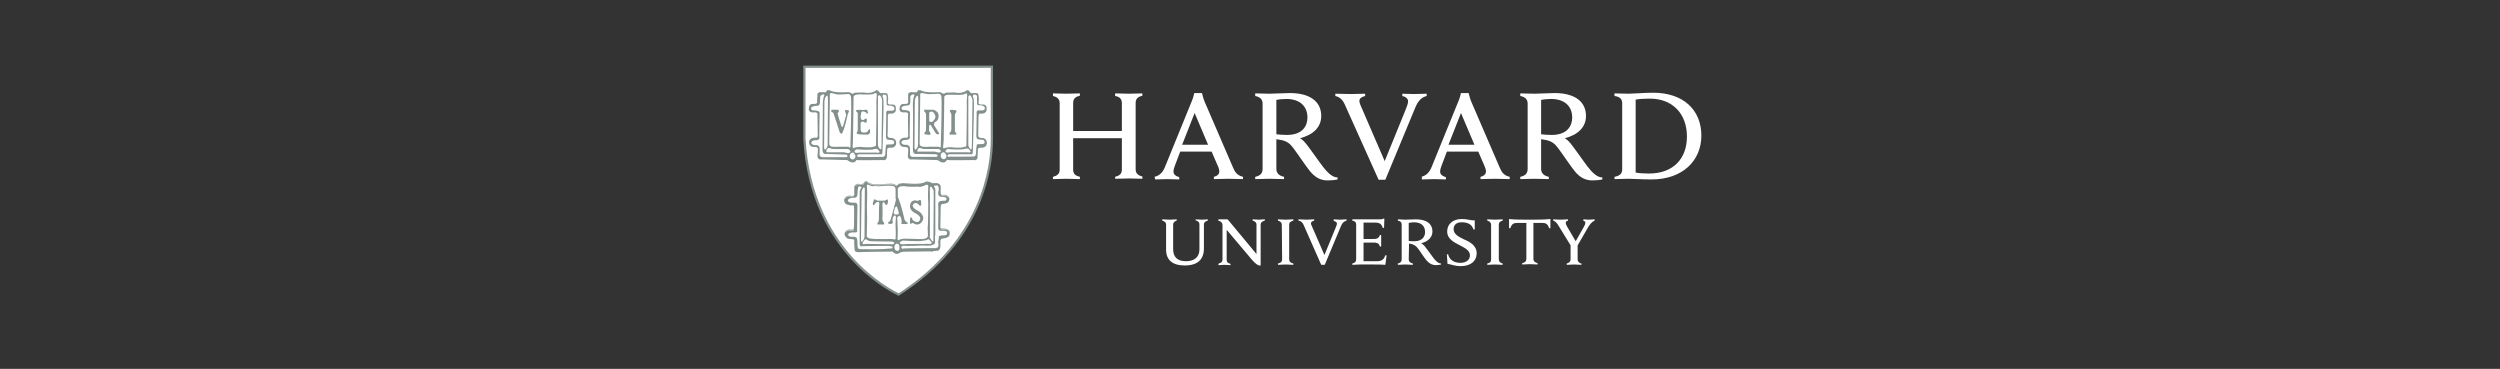 <svg width="305" height="45" viewBox="0 0 305 45" fill="none" xmlns="http://www.w3.org/2000/svg">
<rect x="0" y="0" width="305" height="45" fill="#333333" stroke="none"/>
<path d="M142.264 27.399C142.264 27.159 142.108 27 141.795 26.92V26.76C141.951 26.76 142.538 26.8 142.694 26.8C142.811 26.8 143.398 26.76 143.554 26.76V26.92C143.281 27 143.124 27.159 143.124 27.399V30.392C143.124 31.35 143.633 31.869 144.688 31.869C145.627 31.869 146.331 31.43 146.331 30.432V27.359C146.331 27.119 146.174 26.96 145.861 26.88V26.76C145.979 26.76 146.448 26.8 146.604 26.8C146.761 26.8 147.23 26.76 147.347 26.76V26.92C146.995 27 146.878 27.159 146.878 27.399V30.312C146.878 31.63 146.135 32.388 144.532 32.388C143.046 32.388 142.264 31.709 142.264 30.472L142.264 27.399ZM148.677 32.148C149.029 32.068 149.146 31.909 149.146 31.669V27.518C149.146 27.159 148.95 27 148.638 26.92V26.76H149.772L153.291 30.991V27.398C153.291 27.159 153.134 26.999 152.822 26.92V26.76C152.939 26.76 153.408 26.8 153.565 26.8C153.721 26.8 154.19 26.76 154.307 26.76V26.92C153.956 26.999 153.799 27.159 153.799 27.398V32.388H153.604C153.486 32.348 153.213 32.228 152.822 31.789L149.654 28.037V31.709C149.654 31.948 149.772 32.108 150.123 32.188V32.348C150.006 32.348 149.537 32.308 149.38 32.308C149.224 32.308 148.755 32.348 148.638 32.348L148.677 32.148ZM176.517 31.031H176.674C176.752 31.35 176.908 31.629 177.182 31.789C177.417 31.989 177.847 32.068 178.16 32.068C178.863 32.068 179.333 31.709 179.333 31.15C179.333 30.552 178.746 30.272 178.081 29.913C177.573 29.634 176.556 29.235 176.556 28.237C176.556 27.319 177.26 26.72 178.355 26.72C179.098 26.72 179.411 26.92 179.919 26.88V27.997H179.763C179.567 27.319 178.981 27.119 178.316 27.119C177.573 27.119 177.339 27.558 177.339 27.957C177.339 28.556 177.925 28.875 178.59 29.195C179.333 29.514 180.154 29.953 180.154 30.911C180.154 31.829 179.45 32.468 178.199 32.468C177.456 32.468 176.987 32.228 176.596 32.188L176.517 31.031ZM191.65 29.993L190.203 27.638C189.968 27.239 189.773 26.999 189.499 26.92V26.76C189.695 26.76 190.242 26.8 190.36 26.8C190.516 26.8 191.063 26.76 191.298 26.76V26.92C191.102 26.959 191.024 27.039 191.024 27.199C191.024 27.319 191.102 27.478 191.181 27.638C191.259 27.758 192.236 29.434 192.236 29.434L193.253 27.638C193.37 27.439 193.41 27.279 193.41 27.159C193.41 27.039 193.331 26.959 193.175 26.959V26.76C193.331 26.76 193.722 26.8 193.84 26.8C193.957 26.8 194.387 26.76 194.543 26.76V26.92C194.152 27.079 193.918 27.438 193.683 27.838L192.393 30.073M192.471 29.793V31.669C192.471 31.869 192.627 32.108 192.94 32.148V32.308C192.784 32.308 192.197 32.268 192.041 32.268C191.885 32.268 191.337 32.308 191.142 32.308V32.148C191.454 32.068 191.611 31.869 191.611 31.669V29.873M164.983 26.76H168.346C168.463 26.76 168.619 26.76 168.737 26.68H168.893L168.854 27.798H168.698C168.58 27.438 168.424 27.159 167.798 27.159H166.352V29.155H167.486C167.642 29.155 167.837 29.155 167.916 29.115C168.15 29.075 168.268 28.915 168.346 28.676H168.502V30.073H168.346C168.268 29.833 168.189 29.674 167.916 29.634C167.837 29.594 167.642 29.594 167.486 29.594H166.352V31.869H167.955C168.659 31.869 168.854 31.59 169.011 31.15H169.167L169.011 32.308C168.502 32.268 168.189 32.268 167.603 32.268H165.921C165.765 32.268 165.178 32.308 164.983 32.308V32.148C165.296 32.068 165.452 31.949 165.452 31.629V27.399C165.452 27.119 165.296 26.96 164.983 26.92L164.983 26.76ZM156.38 27.438C156.38 27.159 156.224 26.999 155.911 26.92V26.76C156.107 26.76 156.654 26.8 156.85 26.8C157.006 26.8 157.593 26.76 157.788 26.76V26.92C157.475 26.999 157.28 27.119 157.28 27.438V31.629C157.28 31.909 157.436 32.068 157.788 32.148V32.308C157.593 32.308 157.045 32.268 156.85 32.268C156.693 32.268 156.107 32.308 155.911 32.308V32.148C156.263 32.068 156.419 31.948 156.419 31.629L156.38 27.438ZM181.915 27.438C181.915 27.159 181.758 26.999 181.445 26.92V26.76C181.641 26.76 182.227 26.8 182.384 26.8C182.54 26.8 183.127 26.76 183.322 26.76V26.92C183.009 26.999 182.853 27.119 182.853 27.438V31.629C182.853 31.909 183.009 32.068 183.322 32.148V32.308C183.127 32.308 182.579 32.268 182.384 32.268C182.227 32.268 181.641 32.308 181.445 32.308V32.148C181.797 32.068 181.915 31.948 181.915 31.629V27.438ZM186.607 26.8C184.769 26.8 184.456 26.76 184.104 26.72V27.838H184.261C184.417 27.319 184.691 27.199 185.043 27.199H186.216V31.589C186.216 31.869 186.059 32.028 185.707 32.108V32.268C185.903 32.268 186.489 32.228 186.646 32.228C186.802 32.228 187.389 32.268 187.584 32.268V32.108C187.271 32.028 187.076 31.869 187.076 31.589V27.199H188.21C188.562 27.199 188.835 27.319 188.992 27.838H189.148V26.72C188.718 26.76 188.445 26.8 186.607 26.8ZM171.865 31.629C171.865 31.909 172.022 32.068 172.374 32.148V32.308C172.178 32.308 171.592 32.268 171.435 32.268C171.279 32.268 170.731 32.308 170.536 32.308V32.148C170.849 32.068 171.005 31.948 171.005 31.629V27.398C171.005 27.119 170.849 26.959 170.536 26.92V26.76C170.731 26.76 171.279 26.8 171.435 26.8C171.709 26.8 172.452 26.76 172.765 26.76C174.055 26.76 174.759 27.319 174.759 28.237C174.759 28.955 174.211 29.474 173.39 29.674C173.39 29.674 173.586 29.793 173.781 29.993C174.016 30.272 174.642 31.15 174.876 31.47C175.111 31.789 175.463 32.148 175.815 32.148V32.268C175.658 32.308 175.384 32.348 175.189 32.348C174.759 32.348 174.407 32.188 174.055 31.789C173.742 31.43 173.273 30.671 172.96 30.272C172.765 30.033 172.53 29.833 172.139 29.753C172.061 29.753 171.983 29.713 171.904 29.713L171.865 31.629ZM171.865 29.394C172.022 29.434 172.295 29.434 172.53 29.434C173.547 29.434 173.859 28.835 173.859 28.316C173.859 27.558 173.39 27.119 172.491 27.119C172.295 27.119 172.061 27.159 171.865 27.199V29.394ZM159.04 27.438C158.922 27.159 158.727 26.959 158.414 26.919V26.76C158.61 26.76 159.274 26.8 159.431 26.8C159.548 26.8 160.135 26.76 160.33 26.76V26.919C160.174 26.959 159.939 27.039 159.939 27.239C159.939 27.358 160.017 27.558 160.174 27.877L161.581 31.11L162.911 27.877C163.028 27.598 163.106 27.398 163.106 27.279C163.106 27.119 162.95 26.999 162.715 26.959V26.76C162.872 26.76 163.302 26.8 163.458 26.8C163.576 26.8 164.084 26.76 164.279 26.76V26.919C163.967 26.999 163.732 27.199 163.576 27.638L161.62 32.308H161.19L159.04 27.438ZM164.045 12.71C163.81 12.192 163.458 11.832 162.911 11.713V11.433C163.263 11.433 164.475 11.473 164.749 11.473C164.983 11.473 166.156 11.433 166.547 11.433V11.713C166.235 11.792 165.843 11.952 165.843 12.311C165.843 12.551 166 12.91 166.274 13.509L168.933 19.655L171.435 13.509C171.631 13.03 171.787 12.631 171.787 12.351C171.787 12.032 171.474 11.792 171.083 11.713V11.433C171.435 11.433 172.217 11.473 172.491 11.473C172.726 11.473 173.664 11.433 174.055 11.433V11.713C173.429 11.872 173.038 12.271 172.687 13.07L169.011 21.93H168.19L164.045 12.71ZM128.461 21.571C128.93 21.451 129.282 21.252 129.282 20.693V12.591C129.282 12.072 128.969 11.832 128.461 11.713V11.393C128.696 11.393 129.79 11.433 130.064 11.433C130.377 11.433 131.511 11.393 131.746 11.393V11.673C131.276 11.792 130.924 11.992 130.924 12.551V15.983H136.868V12.591C136.868 12.032 136.555 11.792 136.047 11.713V11.393C136.281 11.393 137.415 11.433 137.728 11.433C138.002 11.433 139.097 11.393 139.37 11.393V11.673C138.901 11.792 138.549 11.992 138.549 12.551V20.653C138.549 21.172 138.862 21.412 139.37 21.531V21.811C139.136 21.811 138.002 21.771 137.728 21.771C137.415 21.771 136.32 21.811 136.047 21.811V21.571C136.516 21.451 136.868 21.252 136.868 20.693V16.861H130.924V20.693C130.924 21.252 131.237 21.451 131.746 21.571V21.851C131.511 21.851 130.338 21.811 130.064 21.811C129.79 21.811 128.735 21.851 128.461 21.851V21.571ZM196.969 21.571C197.595 21.451 197.907 21.212 197.907 20.653V12.591C197.907 12.032 197.555 11.792 196.969 11.713V11.393C197.321 11.393 198.416 11.433 198.728 11.433C199.237 11.433 200.605 11.313 201.7 11.313C205.337 11.313 207.566 13.389 207.566 16.542C207.566 19.615 205.259 21.89 201.505 21.89C200.41 21.89 199.159 21.81 198.65 21.81C198.337 21.81 197.321 21.85 196.969 21.85V21.571ZM199.55 21.052C199.941 21.132 200.605 21.172 201.153 21.172C204.203 21.172 205.806 19.296 205.806 16.662C205.806 13.948 204.125 12.032 201.27 12.032C200.684 12.032 199.941 12.072 199.55 12.152V21.052ZM155.716 20.613C155.716 21.132 156.068 21.451 156.655 21.571V21.851C156.303 21.851 155.208 21.811 154.856 21.811C154.582 21.811 153.488 21.851 153.136 21.851V21.571C153.722 21.451 154.035 21.172 154.035 20.613V12.631C154.035 12.152 153.761 11.832 153.136 11.713V11.393C153.488 11.393 154.543 11.433 154.856 11.433C155.364 11.433 156.772 11.353 157.359 11.353C159.822 11.353 161.191 12.391 161.191 14.147C161.191 15.544 160.174 16.462 158.61 16.861C158.61 16.861 158.962 17.061 159.314 17.5C159.744 18.019 160.956 19.775 161.425 20.374C161.895 20.973 162.52 21.651 163.185 21.651V21.891C162.872 21.97 162.364 22.01 161.973 22.01C161.152 22.01 160.487 21.691 159.822 20.893C159.275 20.214 158.297 18.737 157.75 18.019C157.398 17.54 156.968 17.181 156.186 17.061C156.029 17.021 155.873 17.021 155.716 16.981L155.716 20.613ZM155.716 16.383C156.029 16.422 156.538 16.462 157.007 16.462C158.923 16.462 159.509 15.345 159.509 14.347C159.509 12.95 158.571 12.072 156.929 12.072C156.577 12.072 156.068 12.112 155.716 12.192V16.383ZM188.015 20.613C188.015 21.132 188.367 21.451 188.954 21.571V21.851C188.602 21.851 187.507 21.811 187.194 21.811C186.92 21.811 185.825 21.851 185.474 21.851V21.571C186.06 21.451 186.373 21.172 186.373 20.613V12.631C186.373 12.152 186.099 11.832 185.474 11.713V11.393C185.825 11.393 186.881 11.433 187.194 11.433C187.702 11.433 189.11 11.353 189.658 11.353C192.121 11.353 193.49 12.391 193.49 14.147C193.49 15.544 192.473 16.462 190.909 16.861C190.909 16.861 191.261 17.061 191.613 17.5C192.043 18.019 193.255 19.775 193.724 20.374C194.193 20.973 194.819 21.651 195.484 21.651V21.891C195.171 21.97 194.663 22.01 194.272 22.01C193.451 22.01 192.786 21.691 192.121 20.893C191.574 20.214 190.596 18.737 190.049 18.019C189.697 17.54 189.267 17.181 188.484 17.061C188.328 17.021 188.172 17.021 188.015 16.981L188.015 20.613ZM188.015 16.383C188.328 16.422 188.836 16.462 189.306 16.462C191.222 16.462 191.808 15.345 191.808 14.347C191.808 12.95 190.87 12.072 189.227 12.072C188.875 12.072 188.367 12.112 188.015 12.192V16.383ZM140.857 21.571C141.522 21.412 141.874 20.973 142.108 20.414L145.393 12.351C145.55 12.032 145.706 11.353 145.706 11.353H146.644C146.644 11.353 146.801 12.032 146.957 12.391L150.437 20.454C150.672 21.012 150.946 21.412 151.65 21.571V21.851C151.259 21.851 150.125 21.811 149.851 21.811C149.577 21.811 148.482 21.851 148.091 21.851V21.571C148.6 21.451 148.756 21.172 148.756 20.933C148.756 20.733 148.678 20.454 148.56 20.214L147.818 18.498H143.985L143.321 20.254C143.242 20.454 143.164 20.733 143.164 20.933C143.164 21.212 143.321 21.451 143.868 21.611V21.89C143.516 21.89 142.617 21.851 142.421 21.851L140.935 21.89L140.857 21.571ZM147.387 17.66L145.745 13.788L144.22 17.66H147.387ZM173.39 21.571C174.055 21.412 174.407 20.973 174.641 20.414L177.926 12.351C178.082 12.032 178.239 11.353 178.239 11.353H179.177C179.177 11.353 179.333 12.032 179.49 12.391L182.97 20.454C183.205 21.012 183.478 21.412 184.182 21.571V21.851C183.791 21.851 182.657 21.811 182.384 21.811C182.11 21.811 181.015 21.851 180.624 21.851V21.571C181.132 21.451 181.289 21.172 181.289 20.933C181.289 20.733 181.21 20.454 181.093 20.214L180.35 18.498H176.518L175.853 20.254C175.775 20.454 175.697 20.733 175.697 20.933C175.697 21.212 175.853 21.451 176.401 21.611V21.89C176.049 21.89 175.15 21.851 174.954 21.851L173.468 21.89V21.571H173.39ZM179.881 17.66L178.239 13.788L176.714 17.66H179.881Z" fill="white"/>
<path d="M98.157 8.161H121.031V16.982C121.031 21.013 119.545 29.594 109.691 35.98C109.691 35.98 98.977 31.43 98.156 16.982L98.157 8.161Z" fill="white"/>
<path d="M105.678 22.076C105.621 22.074 105.571 22.103 105.531 22.139C105.453 22.208 105.406 22.304 105.403 22.309C105.316 22.433 105.132 22.465 104.966 22.46C104.799 22.455 104.656 22.416 104.656 22.416L104.647 22.414L104.637 22.417C104.398 22.499 104.291 22.603 104.247 22.692C104.225 22.737 104.22 22.778 104.22 22.807C104.22 22.83 104.222 22.84 104.224 22.847V23.761C104.215 23.812 104.193 23.842 104.161 23.864C104.129 23.886 104.086 23.898 104.042 23.902C103.956 23.912 103.872 23.893 103.872 23.893H103.871C103.571 23.832 103.365 23.904 103.236 23.993C103.109 24.081 103.059 24.183 103.057 24.186C102.929 24.364 103.014 24.613 103.014 24.613V24.615C103.022 24.637 103.032 24.659 103.043 24.679C103.043 24.679 103.044 24.683 103.044 24.683C103.162 25.003 103.592 25.002 103.592 25.002C103.748 25.122 104.022 25.042 104.022 25.042C104.102 25.042 104.149 25.076 104.178 25.119C104.192 25.178 104.185 25.237 104.185 25.237L104.184 25.244L104.186 25.25C104.189 25.261 104.194 25.316 104.197 25.392C104.199 25.468 104.2 25.568 104.201 25.683C104.203 25.915 104.202 26.21 104.2 26.499C104.195 27.077 104.185 27.636 104.185 27.636C104.185 27.831 104.148 27.946 104.148 27.946L104.146 27.95V27.956C104.146 27.966 104.143 27.971 104.133 27.979C104.122 27.988 104.103 27.997 104.078 28.004C104.028 28.018 103.957 28.023 103.885 28.023C103.741 28.023 103.596 28.003 103.596 28.003L103.592 28.003L103.588 28.003C103.181 28.045 103.055 28.418 103.053 28.422V28.423C103.021 28.5 103.024 28.579 103.046 28.65C103.057 28.685 103.073 28.719 103.091 28.751C103.163 28.932 103.357 29.074 103.357 29.074C103.357 29.154 104.1 29.193 104.1 29.193C104.145 29.204 104.176 29.237 104.199 29.276C104.201 29.283 104.204 29.29 104.206 29.297C104.224 29.367 104.224 29.432 104.224 29.432C104.219 29.454 104.216 29.477 104.215 29.512C104.213 29.551 104.213 29.598 104.213 29.652C104.215 29.76 104.221 29.891 104.229 30.018C104.243 30.273 104.263 30.513 104.263 30.513L104.264 30.514V30.516C104.268 30.541 104.28 30.563 104.295 30.583C104.295 30.583 104.296 30.59 104.296 30.59C104.335 30.829 105.078 30.75 105.078 30.75C105.078 30.75 107.682 30.688 108.386 30.7C108.486 30.701 108.548 30.705 108.558 30.71C108.636 30.71 108.832 30.67 108.832 30.67L109.105 30.87C109.215 30.957 109.329 30.982 109.434 30.975C109.454 30.974 109.475 30.971 109.495 30.967C109.696 30.93 109.848 30.79 109.848 30.79L110.239 30.71C110.317 30.71 113.485 30.67 113.485 30.67C113.759 30.75 113.876 30.63 113.876 30.63L114.384 30.59C114.403 30.59 114.422 30.588 114.439 30.585C114.563 30.562 114.627 30.461 114.66 30.362C114.67 30.342 114.681 30.322 114.688 30.302C114.729 30.186 114.728 30.072 114.728 30.072V29.396C114.735 29.343 114.747 29.301 114.76 29.264C114.832 29.136 114.931 29.113 114.931 29.113L115.4 29.033L115.636 28.914C115.726 28.891 115.773 28.826 115.801 28.749C115.808 28.738 115.815 28.727 115.82 28.715C115.853 28.645 115.862 28.563 115.862 28.485C115.862 28.33 115.822 28.187 115.822 28.187L115.821 28.183L115.82 28.18C115.735 28.006 115.537 27.934 115.367 27.904C115.196 27.873 115.046 27.883 115.046 27.883H115.045C114.857 27.902 114.786 27.847 114.754 27.794C114.721 27.74 114.728 27.681 114.728 27.681V27.679L114.768 25.205C114.783 25.113 114.81 25.039 114.836 24.979C114.867 24.919 114.893 24.883 114.893 24.883C115.01 24.923 115.4 24.802 115.4 24.802C115.625 24.779 115.719 24.639 115.759 24.523C115.763 24.516 115.768 24.509 115.772 24.502C115.823 24.392 115.823 24.29 115.823 24.287C115.844 24.131 115.737 24.001 115.631 23.914C115.525 23.826 115.413 23.775 115.413 23.775L115.407 23.772H114.858C114.843 23.769 114.831 23.76 114.818 23.743C114.805 23.725 114.792 23.699 114.783 23.666C114.764 23.602 114.755 23.515 114.753 23.43C114.748 23.258 114.767 23.09 114.767 23.09L114.768 23.088V22.767C114.768 22.612 114.659 22.503 114.557 22.435C114.455 22.367 114.354 22.337 114.354 22.337L114.35 22.335H113.652C113.636 22.309 113.619 22.282 113.593 22.265C113.558 22.242 113.518 22.225 113.48 22.212C113.403 22.186 113.332 22.176 113.332 22.176C113.205 22.135 113.015 22.136 113.015 22.136H113.005L112.997 22.141C112.754 22.313 112.326 22.385 111.962 22.41C111.598 22.435 111.297 22.416 111.297 22.416L110.07 22.334L110.06 22.345C110.063 22.341 110.056 22.348 110.043 22.352C110.03 22.356 110.012 22.361 109.992 22.366C109.951 22.375 109.899 22.383 109.848 22.391C109.746 22.405 109.649 22.416 109.649 22.416L109.629 22.417L109.622 22.437C109.588 22.541 109.486 22.576 109.486 22.576L109.378 22.614C109.307 22.552 109.196 22.505 109.09 22.472C108.978 22.437 108.886 22.418 108.881 22.417C108.881 22.417 108.88 22.416 108.879 22.416C108.875 22.414 108.872 22.413 108.868 22.412C108.862 22.411 108.856 22.41 108.848 22.409C108.832 22.408 108.811 22.407 108.786 22.407C108.735 22.406 108.666 22.408 108.584 22.411C108.421 22.416 108.207 22.427 107.994 22.44C107.569 22.465 107.149 22.495 107.148 22.495C106.664 22.515 106.336 22.435 106.13 22.352C105.925 22.269 105.843 22.186 105.843 22.186C105.792 22.114 105.735 22.079 105.678 22.076ZM105.676 22.142C105.71 22.144 105.75 22.163 105.795 22.228L105.796 22.229L105.797 22.232C105.797 22.232 105.892 22.327 106.107 22.413C106.321 22.5 106.658 22.581 107.151 22.561H107.153C107.153 22.561 107.573 22.53 107.998 22.505C108.21 22.493 108.424 22.482 108.587 22.477C108.668 22.474 108.737 22.472 108.786 22.473C108.81 22.473 108.829 22.474 108.842 22.475C108.848 22.475 108.851 22.476 108.854 22.476L108.855 22.478L108.865 22.48C108.865 22.48 108.962 22.5 109.072 22.534C109.183 22.569 109.309 22.621 109.357 22.671L109.371 22.685L109.507 22.639C109.507 22.639 109.59 22.589 109.647 22.502C109.603 22.61 109.496 22.647 109.496 22.647L109.379 22.727C109.262 22.608 108.871 22.528 108.871 22.528C108.832 22.488 107.15 22.607 107.15 22.607C106.172 22.647 105.82 22.289 105.82 22.289C105.625 22.009 105.429 22.408 105.429 22.408C105.234 22.687 104.647 22.528 104.647 22.528C104.431 22.602 104.334 22.692 104.289 22.768C104.292 22.754 104.297 22.739 104.305 22.722C104.339 22.653 104.43 22.559 104.654 22.482C104.667 22.485 104.797 22.521 104.965 22.526C105.14 22.531 105.348 22.502 105.456 22.347L105.458 22.346L105.459 22.343C105.459 22.343 105.507 22.247 105.573 22.188C105.606 22.159 105.642 22.141 105.676 22.142ZM113.025 22.202C113.038 22.202 113.216 22.204 113.319 22.239L113.322 22.24L113.324 22.241C113.324 22.241 113.391 22.251 113.461 22.274C113.496 22.287 113.532 22.302 113.559 22.32C113.564 22.323 113.566 22.326 113.57 22.329C113.476 22.27 113.329 22.248 113.329 22.248C113.211 22.208 113.015 22.208 113.015 22.208C112.507 22.567 111.295 22.488 111.295 22.488L110.083 22.408C110.044 22.447 109.666 22.486 109.657 22.487C109.659 22.485 109.661 22.482 109.663 22.48C109.668 22.479 109.758 22.47 109.858 22.455C109.91 22.448 109.963 22.439 110.006 22.43C110.028 22.425 110.047 22.42 110.064 22.414C110.073 22.411 110.08 22.405 110.087 22.402L111.293 22.48C111.293 22.48 111.599 22.501 111.968 22.476C112.332 22.451 112.759 22.384 113.025 22.202ZM113.637 22.401H114.34C114.342 22.402 114.398 22.424 114.463 22.458C114.397 22.424 114.345 22.408 114.345 22.408H113.641C113.64 22.405 113.638 22.403 113.637 22.401ZM114.476 22.465C114.492 22.474 114.506 22.479 114.524 22.491C114.529 22.494 114.533 22.498 114.537 22.501C114.516 22.488 114.496 22.475 114.476 22.465ZM114.754 23.76C114.759 23.767 114.762 23.775 114.767 23.782C114.787 23.809 114.814 23.83 114.848 23.837L114.851 23.837H115.393C115.397 23.84 115.495 23.886 115.591 23.965C115.659 24.021 115.719 24.091 115.746 24.169C115.676 24.054 115.547 23.966 115.468 23.92C115.428 23.897 115.4 23.885 115.4 23.885H114.854C114.806 23.875 114.775 23.827 114.754 23.76ZM104.237 23.881C104.139 24.071 103.865 24.004 103.865 24.004C103.279 23.885 103.083 24.284 103.083 24.284C103.078 24.291 103.075 24.299 103.07 24.307C103.079 24.277 103.091 24.249 103.11 24.223L103.113 24.219C103.113 24.219 103.158 24.127 103.274 24.046C103.389 23.966 103.574 23.899 103.859 23.957C103.859 23.957 103.951 23.977 104.05 23.967C104.1 23.962 104.153 23.949 104.198 23.919C104.212 23.908 104.225 23.895 104.237 23.881ZM114.704 27.833C114.751 27.906 114.854 27.969 115.052 27.949C115.052 27.949 115.195 27.939 115.357 27.968C115.519 27.997 115.692 28.065 115.763 28.209C115.763 28.21 115.767 28.23 115.769 28.236C115.585 27.96 115.049 27.996 115.049 27.996C114.794 28.022 114.723 27.912 114.704 27.833ZM104.182 28.02C104.182 28.023 104.179 28.035 104.179 28.035C104.179 28.055 104.169 28.072 104.153 28.085C104.137 28.098 104.114 28.108 104.087 28.116C103.922 28.161 103.592 28.116 103.592 28.116C103.309 28.145 103.17 28.339 103.115 28.445C103.115 28.445 103.223 28.108 103.595 28.069C103.602 28.07 103.74 28.088 103.886 28.088C103.961 28.088 104.035 28.084 104.095 28.067C104.125 28.059 104.152 28.048 104.174 28.031C104.177 28.028 104.179 28.024 104.182 28.02ZM106.907 10.998L106.895 11.008C106.285 11.514 105.398 11.28 105.398 11.28L105.394 11.28H105.391C104.529 11.28 104.252 11.319 104.252 11.319L104.24 11.322L104.232 11.331C104.143 11.44 104.034 11.439 103.938 11.411C103.844 11.383 103.773 11.33 103.77 11.327C103.752 11.301 103.724 11.286 103.694 11.275C103.659 11.263 103.619 11.255 103.581 11.25C103.505 11.24 103.435 11.239 103.435 11.239H103.434L103.433 11.24C102.575 11.3 102.04 11.25 101.721 11.185C101.561 11.153 101.456 11.117 101.391 11.09C101.326 11.063 101.303 11.046 101.303 11.046L101.307 11.05C101.295 11.037 101.283 11.033 101.268 11.028C101.253 11.024 101.237 11.02 101.218 11.017C101.182 11.011 101.138 11.008 101.096 11.005C101.012 11 100.933 11 100.933 11H100.913L100.904 11.018C100.87 11.087 100.764 11.233 100.756 11.244C100.752 11.245 100.741 11.249 100.722 11.251C100.7 11.253 100.671 11.256 100.639 11.257C100.574 11.258 100.494 11.257 100.416 11.255C100.26 11.25 100.114 11.24 100.114 11.24L100.113 11.239H100.112C99.949 11.239 99.85 11.293 99.796 11.349C99.741 11.405 99.728 11.465 99.728 11.465L99.728 11.468L99.689 12.231V12.233C99.708 12.47 99.685 12.566 99.669 12.592C99.661 12.605 99.661 12.602 99.66 12.602L99.634 12.584L99.615 12.611C99.605 12.627 99.566 12.648 99.511 12.661C99.455 12.673 99.386 12.679 99.319 12.682C99.184 12.687 99.059 12.677 99.059 12.677L99.056 12.676L99.052 12.677C98.946 12.688 98.867 12.741 98.811 12.812C98.756 12.883 98.722 12.971 98.702 13.056C98.662 13.226 98.672 13.39 98.672 13.39V13.394C98.693 13.502 98.754 13.579 98.829 13.627C98.905 13.676 98.995 13.7 99.082 13.71C99.249 13.73 99.396 13.701 99.405 13.7H99.405C99.614 13.719 99.689 13.785 99.717 13.838C99.745 13.891 99.729 13.937 99.729 13.937L99.728 13.941V13.947C99.728 14.03 99.738 14.686 99.748 15.324C99.757 15.961 99.766 16.573 99.767 16.577C99.757 16.663 99.735 16.716 99.709 16.749C99.682 16.783 99.652 16.797 99.621 16.803C99.56 16.816 99.499 16.791 99.499 16.791L99.492 16.788H99.486C99.049 16.788 98.848 16.943 98.764 17.104C98.68 17.264 98.712 17.422 98.712 17.424C98.733 17.713 98.912 17.847 99.081 17.899C99.25 17.951 99.411 17.93 99.411 17.93L99.408 17.931C99.617 17.931 99.703 17.988 99.739 18.037C99.775 18.087 99.767 18.132 99.767 18.132L99.766 18.142L99.77 18.152C99.769 18.15 99.775 18.173 99.776 18.203C99.778 18.233 99.779 18.274 99.778 18.32C99.776 18.413 99.77 18.53 99.763 18.644C99.748 18.873 99.728 19.093 99.728 19.093V19.097L99.729 19.101C99.77 19.331 99.9 19.425 100.017 19.452C100.126 19.477 100.215 19.451 100.229 19.448H100.23L103.351 19.528C103.797 19.859 104.085 19.869 104.257 19.778C104.422 19.691 104.466 19.536 104.471 19.518L104.525 19.527C104.56 19.533 104.628 19.536 104.728 19.539C104.828 19.541 104.958 19.543 105.107 19.544C105.406 19.546 105.782 19.545 106.153 19.543C106.525 19.54 106.892 19.536 107.171 19.533C107.448 19.53 107.638 19.528 107.656 19.528H107.659C107.787 19.557 107.887 19.55 107.964 19.52C108.043 19.489 108.096 19.434 108.131 19.377C108.2 19.264 108.199 19.139 108.199 19.137V19.136L108.238 18.185C108.254 18.122 108.321 18.076 108.39 18.048C108.456 18.021 108.516 18.012 108.521 18.012C108.955 18.07 109.168 17.914 109.261 17.739C109.354 17.565 109.334 17.379 109.334 17.377V17.376C109.313 17.086 109.144 16.942 108.985 16.88C108.826 16.817 108.674 16.828 108.674 16.828L108.676 16.828C108.469 16.828 108.374 16.754 108.326 16.683C108.278 16.611 108.277 16.543 108.277 16.542V16.541C108.288 16.472 108.295 16.3 108.3 16.067C108.306 15.831 108.309 15.539 108.312 15.254C108.317 14.685 108.317 14.147 108.317 14.147C108.317 14.098 108.344 14.019 108.373 13.956C108.398 13.9 108.417 13.868 108.423 13.858C108.663 13.883 108.847 13.868 108.976 13.822C109.111 13.773 109.194 13.692 109.241 13.609C109.335 13.443 109.293 13.269 109.292 13.265C109.31 13.115 109.288 13.002 109.237 12.923C109.184 12.842 109.106 12.797 109.027 12.773C108.876 12.727 108.724 12.755 108.715 12.757C108.447 12.757 108.356 12.681 108.323 12.615C108.291 12.548 108.315 12.481 108.315 12.481L108.316 12.478L108.316 12.475C108.376 12.092 108.356 11.828 108.321 11.659C108.286 11.49 108.232 11.413 108.232 11.413L108.229 11.408L108.224 11.404C108.184 11.377 108.126 11.367 108.057 11.359C107.987 11.351 107.906 11.349 107.83 11.349C107.677 11.349 107.54 11.359 107.54 11.359L107.53 11.36L107.523 11.365C107.495 11.387 107.465 11.384 107.423 11.363C107.381 11.342 107.334 11.301 107.292 11.255C107.206 11.163 107.139 11.055 107.139 11.055L107.131 11.043L106.907 10.998ZM117.973 10.998L117.961 11.008C117.351 11.514 116.464 11.28 116.464 11.28L116.461 11.28H116.456C115.634 11.28 115.357 11.319 115.357 11.319L115.345 11.322L115.337 11.331C115.248 11.44 115.139 11.439 115.043 11.411C114.951 11.384 114.881 11.332 114.876 11.328C114.858 11.301 114.83 11.286 114.799 11.275C114.764 11.263 114.724 11.255 114.686 11.25C114.611 11.24 114.541 11.239 114.541 11.239H114.539L114.538 11.24C113.68 11.3 113.145 11.25 112.826 11.185C112.667 11.153 112.561 11.117 112.496 11.09C112.431 11.063 112.408 11.046 112.408 11.046L112.412 11.05C112.4 11.037 112.387 11.033 112.372 11.028C112.358 11.024 112.342 11.02 112.324 11.017C112.287 11.011 112.243 11.008 112.201 11.005C112.116 11 112.038 11 112.038 11H112.018L112.009 11.018C111.975 11.088 111.868 11.235 111.861 11.245C111.856 11.246 111.845 11.249 111.826 11.251C111.804 11.253 111.776 11.256 111.744 11.257C111.679 11.258 111.599 11.257 111.521 11.255C111.365 11.25 111.218 11.24 111.218 11.24L111.218 11.239H111.217C111.035 11.239 110.928 11.292 110.868 11.348C110.808 11.404 110.794 11.465 110.794 11.465V12.273C110.813 12.49 110.789 12.576 110.775 12.596C110.768 12.606 110.768 12.602 110.767 12.602C110.766 12.602 110.765 12.602 110.765 12.602L110.739 12.584L110.721 12.611C110.71 12.627 110.671 12.648 110.616 12.661C110.56 12.673 110.491 12.679 110.423 12.682C110.289 12.687 110.163 12.677 110.163 12.677L110.161 12.676L110.158 12.677C110.042 12.688 109.956 12.739 109.894 12.81C109.833 12.881 109.796 12.97 109.773 13.055C109.727 13.226 109.738 13.39 109.738 13.39V13.392L109.738 13.394C109.76 13.502 109.82 13.579 109.896 13.627C109.971 13.676 110.061 13.7 110.147 13.71C110.314 13.73 110.462 13.701 110.471 13.7H110.472C110.68 13.719 110.755 13.785 110.782 13.838C110.81 13.891 110.795 13.937 110.795 13.937L110.795 13.938V13.939C110.787 13.969 110.785 14.021 110.782 14.104C110.78 14.188 110.778 14.298 110.777 14.425C110.775 14.68 110.776 15.005 110.779 15.324C110.783 15.961 110.794 16.572 110.794 16.577C110.785 16.663 110.761 16.716 110.735 16.749C110.709 16.782 110.679 16.797 110.648 16.803C110.586 16.816 110.526 16.791 110.526 16.791L110.52 16.787H110.513C110.075 16.787 109.874 16.943 109.79 17.104C109.707 17.264 109.738 17.422 109.738 17.424C109.76 17.713 109.939 17.847 110.107 17.899C110.276 17.951 110.439 17.93 110.439 17.93L110.435 17.931C110.624 17.931 110.71 17.987 110.752 18.039C110.794 18.09 110.794 18.138 110.794 18.138V18.145L110.797 18.152C110.796 18.15 110.801 18.173 110.803 18.203C110.804 18.233 110.805 18.274 110.804 18.32C110.802 18.413 110.796 18.53 110.788 18.644C110.774 18.873 110.755 19.093 110.755 19.093L110.754 19.096L110.755 19.101C110.796 19.331 110.926 19.425 111.044 19.452C111.152 19.477 111.241 19.452 111.255 19.448H111.257L114.378 19.528C114.823 19.86 115.11 19.869 115.283 19.779C115.449 19.691 115.503 19.525 115.507 19.51L115.508 19.509C115.522 19.481 115.552 19.468 115.567 19.468C115.575 19.468 115.574 19.47 115.572 19.468C115.571 19.465 115.574 19.467 115.567 19.481L115.548 19.52L115.591 19.527C115.626 19.534 115.694 19.537 115.794 19.539C115.894 19.542 116.023 19.544 116.173 19.545C116.471 19.547 116.847 19.546 117.219 19.543C117.59 19.541 117.957 19.537 118.235 19.534C118.514 19.531 118.707 19.528 118.724 19.528C118.862 19.557 118.967 19.55 119.046 19.52C119.126 19.489 119.179 19.434 119.211 19.376C119.276 19.261 119.264 19.132 119.264 19.132L119.265 19.137L119.304 18.184C119.32 18.122 119.385 18.076 119.454 18.048C119.521 18.02 119.583 18.013 119.586 18.012C120.02 18.071 120.233 17.914 120.326 17.739C120.42 17.565 120.398 17.379 120.398 17.378V17.376C120.378 17.086 120.21 16.942 120.051 16.88C119.892 16.817 119.738 16.828 119.738 16.828L119.741 16.827C119.514 16.827 119.421 16.753 119.378 16.683C119.335 16.613 119.344 16.545 119.344 16.545V16.541C119.344 16.305 119.382 14.147 119.382 14.147V14.146C119.382 14.097 119.41 14.018 119.438 13.955C119.463 13.9 119.483 13.868 119.489 13.858C119.729 13.883 119.913 13.868 120.042 13.821C120.177 13.772 120.26 13.692 120.307 13.608C120.401 13.443 120.359 13.269 120.359 13.265C120.376 13.115 120.354 13.001 120.302 12.922C120.249 12.842 120.171 12.797 120.093 12.773C119.941 12.726 119.789 12.755 119.78 12.756C119.513 12.756 119.422 12.681 119.389 12.614C119.357 12.548 119.381 12.481 119.381 12.481L119.382 12.475C119.442 12.092 119.422 11.828 119.387 11.659C119.352 11.49 119.298 11.413 119.298 11.413L119.295 11.408L119.29 11.404C119.25 11.377 119.192 11.367 119.123 11.359C119.053 11.351 118.972 11.349 118.896 11.349C118.743 11.349 118.605 11.359 118.605 11.359L118.596 11.36L118.588 11.365C118.56 11.387 118.531 11.384 118.489 11.363C118.447 11.342 118.399 11.3 118.357 11.255C118.272 11.163 118.205 11.055 118.205 11.055L118.197 11.043L117.973 10.998Z" fill="#838F8C"/>
<path d="M109.653 36.099L109.574 36.059C109.496 36.019 98.821 31.309 98 16.98V8H121.148V16.941C121.148 20.453 120.053 29.393 109.73 36.019L109.653 36.099ZM98.274 8.279V16.94C99.056 30.51 108.753 35.38 109.653 35.779C119.78 29.193 120.875 20.412 120.875 16.94V8.279H98.274Z" fill="#838F8C"/>
<path d="M101.44 11.354C101.44 11.354 101.206 11.355 101.245 11.514L101.167 17.581C101.167 17.581 101.167 17.861 101.597 17.901C101.597 17.901 102.144 17.94 102.261 17.901H103.513C103.513 17.901 103.747 18.139 103.747 17.86C103.747 17.86 103.903 12.951 103.825 11.914C103.825 11.914 103.825 11.474 103.473 11.474C103.473 11.474 102.066 11.594 101.949 11.474L101.44 11.354ZM106.868 11.364C106.816 11.359 106.733 11.374 106.601 11.434C106.601 11.434 106.641 11.594 104.882 11.514C104.842 11.514 104.178 11.514 104.138 11.793C104.138 11.793 104.099 14.667 104.099 14.747L104.06 17.142L104.021 17.98C104.021 17.98 104.138 18.139 104.216 18.02C104.216 18.02 104.803 17.86 105.194 17.94C105.194 17.94 106.367 18.059 106.641 17.86C106.641 17.86 106.836 17.94 106.876 17.66C106.876 17.66 106.954 12.352 106.915 12.272C106.915 12.272 106.993 11.514 106.953 11.434C106.953 11.434 106.954 11.372 106.868 11.364ZM100.421 11.513C100.345 11.515 100.233 11.564 100.072 11.714L100.033 12.512C100.033 12.512 100.033 12.951 99.642 12.911C99.642 12.911 99.211 12.911 98.976 13.111C98.976 13.111 98.859 13.509 99.29 13.469C99.29 13.469 99.955 13.47 99.994 13.749L99.954 16.623C99.954 16.623 100.111 17.102 99.603 17.102C99.603 17.102 98.976 17.062 98.976 17.461C98.976 17.461 99.094 17.781 99.642 17.701C99.642 17.701 100.033 17.78 99.994 18.14V18.858C99.994 18.858 99.954 19.137 100.345 19.177H103.239C103.239 19.177 103.395 19.177 103.395 19.017C103.395 19.017 103.395 18.858 103.161 18.858L100.776 18.778C100.776 18.778 100.384 18.898 100.345 18.299C100.345 18.299 100.383 13.174 100.384 12.949C100.384 12.949 100.385 12.951 100.385 12.951C100.385 12.951 100.384 12.932 100.384 12.93C100.384 12.928 100.385 12.872 100.385 12.871C100.384 12.869 100.384 12.869 100.383 12.868C100.379 12.671 100.378 11.977 100.58 11.634C100.58 11.634 100.549 11.509 100.421 11.513ZM107.826 11.528C107.658 11.542 107.658 11.754 107.658 11.754C107.736 11.834 107.774 12.113 107.774 12.113C107.814 12.752 107.774 13.47 107.774 14.148C107.735 16.424 107.658 18.499 107.658 18.499C107.658 18.938 107.423 18.818 107.423 18.818H104.842C104.568 18.818 104.568 18.978 104.568 18.978C104.608 19.217 104.842 19.137 104.842 19.137C105.076 19.177 107.658 19.137 107.658 19.137C108.049 19.177 108.01 18.658 108.01 18.658C108.049 17.74 108.127 17.66 108.127 17.66C108.205 17.62 108.635 17.62 108.635 17.62C109.339 17.66 109.026 17.182 109.026 17.182C108.948 17.062 108.479 17.061 108.479 17.061C108.049 17.102 108.088 16.623 108.088 16.623L108.127 13.869C108.048 13.629 108.244 13.51 108.244 13.51H108.674C109.261 13.55 109.104 13.151 109.104 13.151C109.104 12.951 108.596 12.871 108.596 12.871C108.127 12.951 108.165 12.671 108.165 12.671V11.993C108.244 11.554 107.97 11.554 107.97 11.554C107.911 11.532 107.864 11.524 107.826 11.528ZM107.273 11.616C107.224 11.623 107.169 11.664 107.11 11.754V17.741C107.11 17.741 107.266 18.259 107.501 18.219C107.501 18.219 107.54 18.1 107.54 17.9L107.619 12.193C107.619 12.193 107.49 11.587 107.273 11.616ZM100.971 11.673C100.619 11.673 100.58 12.352 100.58 12.352L100.541 18.02C100.58 18.299 100.658 18.259 100.658 18.259C101.01 18.02 100.971 17.621 100.971 17.621C100.971 17.621 101.01 12.233 101.01 12.153C101.01 12.073 100.971 11.673 100.971 11.673ZM101.134 18.057C101.117 18.058 101.099 18.061 101.079 18.066C101.001 18.089 100.904 18.158 100.823 18.324L100.822 18.327L100.821 18.33C100.821 18.33 100.798 18.404 100.815 18.477C100.824 18.514 100.847 18.552 100.889 18.573C100.929 18.592 100.982 18.592 101.051 18.573H102.961L103.473 18.694L103.48 18.692C103.48 18.692 103.517 18.684 103.562 18.667C103.607 18.65 103.662 18.625 103.702 18.583C103.723 18.563 103.739 18.537 103.747 18.507C103.754 18.477 103.75 18.442 103.734 18.408C103.703 18.34 103.63 18.271 103.49 18.19L103.482 18.185H101.639C101.637 18.184 101.553 18.166 101.458 18.141C101.36 18.117 101.249 18.084 101.22 18.069L101.219 18.068H101.218C101.218 18.068 101.184 18.054 101.134 18.057ZM106.944 18.162C106.834 18.157 106.68 18.18 106.68 18.18C106.367 18.379 104.529 18.219 104.529 18.219C104.412 18.219 104.255 18.419 104.255 18.419C104.216 18.778 104.803 18.618 104.764 18.618H106.953C107.305 18.698 107.305 18.539 107.305 18.539C107.305 18.419 107.032 18.18 107.032 18.18C107.013 18.169 106.98 18.164 106.944 18.162ZM104.051 18.61C104.041 18.61 104.031 18.613 104.021 18.618C104.021 18.618 103.669 18.619 103.669 19.098C103.669 19.098 103.708 19.456 104.06 19.456C104.06 19.456 104.373 19.377 104.373 19.017C104.373 19.017 104.201 18.597 104.051 18.61ZM112.467 11.354C112.467 11.354 112.232 11.355 112.271 11.514L112.193 17.581C112.193 17.581 112.193 17.86 112.623 17.9C112.623 17.9 113.171 17.94 113.288 17.9H114.539C114.539 17.9 114.774 18.14 114.774 17.82C114.774 17.82 114.931 12.911 114.853 11.873C114.853 11.873 114.852 11.434 114.5 11.434C114.5 11.434 113.093 11.554 112.975 11.434L112.467 11.354ZM117.879 11.404C117.833 11.406 117.765 11.424 117.668 11.474C117.668 11.474 117.707 11.634 115.947 11.554C115.908 11.554 115.204 11.514 115.204 11.833C115.204 11.833 115.165 14.707 115.165 14.787L115.126 17.182L115.048 18.02C115.048 18.02 115.165 18.179 115.244 18.059C115.244 18.059 115.83 17.9 116.221 17.98C116.221 17.98 117.394 18.1 117.668 17.9C117.668 17.9 117.863 17.98 117.902 17.701C117.902 17.701 117.98 12.392 117.941 12.313C117.941 12.313 118.02 11.554 117.981 11.474C117.981 11.474 117.981 11.399 117.879 11.404ZM111.409 11.513C111.332 11.515 111.221 11.564 111.059 11.714V12.472C111.059 12.472 111.059 12.911 110.668 12.871C110.668 12.871 110.238 12.871 110.004 13.07C110.004 13.07 109.886 13.47 110.316 13.43C110.316 13.43 110.981 13.43 111.02 13.71L110.981 16.583C110.981 16.583 111.138 17.062 110.59 17.062C110.59 17.062 109.965 17.022 109.965 17.421C109.965 17.421 110.082 17.74 110.629 17.66C110.629 17.66 111.02 17.741 111.02 18.1V18.818C111.02 18.818 110.981 19.098 111.333 19.138H114.226C114.226 19.138 114.383 19.137 114.383 18.978C114.383 18.978 114.383 18.818 114.148 18.818L111.802 18.778C111.802 18.778 111.411 18.898 111.372 18.299C111.372 18.299 111.411 12.95 111.372 12.871V12.951C111.372 12.951 111.333 12.033 111.568 11.633C111.568 11.633 111.537 11.509 111.409 11.513ZM118.852 11.528C118.684 11.542 118.684 11.754 118.684 11.754C118.723 11.833 118.802 12.113 118.802 12.113C118.841 12.752 118.802 13.47 118.802 14.148C118.763 16.424 118.684 18.499 118.684 18.499C118.684 18.938 118.45 18.818 118.45 18.818H115.869C115.595 18.818 115.595 18.978 115.595 18.978C115.634 19.217 115.908 19.138 115.908 19.098C116.143 19.138 118.723 19.098 118.723 19.098C119.114 19.138 119.075 18.618 119.075 18.618C119.114 17.7 119.193 17.62 119.193 17.62C119.271 17.581 119.701 17.581 119.701 17.581C120.365 17.621 120.053 17.142 120.053 17.142C119.975 17.022 119.505 17.022 119.505 17.022C119.075 17.062 119.114 16.583 119.114 16.583L119.154 13.829C119.076 13.589 119.271 13.47 119.271 13.47H119.701C120.287 13.509 120.131 13.111 120.131 13.111C120.131 12.911 119.623 12.831 119.623 12.831C119.154 12.911 119.193 12.631 119.193 12.631V11.993C119.271 11.554 118.997 11.554 118.997 11.554C118.939 11.532 118.891 11.524 118.852 11.528ZM118.3 11.631C118.25 11.635 118.195 11.671 118.137 11.754V17.741C118.137 17.741 118.293 18.259 118.528 18.219C118.528 18.219 118.567 18.1 118.567 17.9L118.645 12.192C118.645 12.192 118.516 11.613 118.3 11.631ZM111.998 11.673C111.646 11.673 111.607 12.352 111.607 12.352L111.568 18.02C111.607 18.299 111.685 18.259 111.685 18.259C112.037 18.02 111.998 17.621 111.998 17.621C111.998 17.621 112.037 12.233 112.037 12.153C112.037 12.073 111.998 11.673 111.998 11.673ZM112.222 18.051C112.153 18.049 112.027 18.08 111.92 18.3C111.92 18.3 111.842 18.579 112.115 18.499H114.031L114.54 18.618C114.54 18.618 115.087 18.499 114.54 18.18H112.702C112.702 18.18 112.35 18.099 112.271 18.059C112.271 18.059 112.253 18.052 112.222 18.051ZM117.991 18.122C117.892 18.124 117.785 18.14 117.785 18.14C117.472 18.339 115.635 18.18 115.635 18.18C115.517 18.18 115.36 18.379 115.36 18.379C115.282 18.738 115.869 18.579 115.869 18.579H118.059C118.411 18.659 118.411 18.499 118.411 18.499C118.411 18.379 118.137 18.14 118.137 18.14C118.107 18.125 118.051 18.121 117.991 18.122ZM115.117 18.57C115.107 18.571 115.097 18.574 115.087 18.579C115.087 18.579 114.735 18.578 114.774 19.057C114.774 19.057 114.813 19.417 115.165 19.417C115.165 19.417 115.478 19.377 115.478 18.978C115.478 18.978 115.272 18.557 115.117 18.57ZM109.3 26.322C109.3 26.322 109.3 26.761 109.261 27.2C109.222 27.439 109.339 28.557 109.261 29.116C109.261 29.116 109.261 29.315 108.87 29.156C108.87 29.156 106.485 29.196 106.445 29.116C106.445 29.116 105.781 29.156 105.742 28.796C105.742 28.796 105.82 26.202 105.781 26.122C105.781 26.122 105.742 24.725 105.781 24.566C105.781 24.566 105.82 23.248 105.781 23.089C105.781 23.089 105.781 22.77 105.742 22.65C105.742 22.65 105.742 22.45 106.054 22.57C106.054 22.57 106.172 22.77 106.758 22.69C106.758 22.69 107.188 22.77 107.619 22.69C107.619 22.69 108.557 22.61 108.792 22.69C108.792 22.69 109.183 22.61 109.261 23.049V24.206L109.378 24.605L109.495 24.526L109.535 24.246V23.009C109.535 23.009 109.613 22.77 109.926 22.73C109.926 22.73 110.395 22.69 110.473 22.73C110.551 22.77 111.568 22.809 111.842 22.77C112.115 22.73 112.154 22.969 113.015 22.53C113.015 22.53 113.249 22.53 113.249 22.69C113.249 22.69 113.171 24.286 113.249 24.605C113.249 24.605 113.249 27.559 113.171 27.759L113.21 28.717C113.21 28.717 113.249 29.116 112.585 29.156C112.585 29.156 112.976 29.196 110.434 29.116C110.434 29.116 110.043 29.076 109.574 29.315C109.574 29.315 109.495 29.275 109.495 29.036C109.495 29.036 109.574 28.158 109.495 27.28L109.456 26.322L109.3 26.322ZM113.406 28.916C113.406 28.916 113.64 29.355 113.718 29.395C113.718 29.395 113.914 29.635 113.875 29.196L113.914 23.728C113.914 23.728 113.875 23.528 113.914 23.249L113.679 22.849C113.679 22.849 113.445 22.65 113.445 22.969V28.757L113.406 28.916ZM105.624 29.156C105.624 29.156 105.898 29.435 106.328 29.435L108.831 29.475C108.831 29.475 109.104 29.515 109.104 29.635C109.104 29.635 109.065 29.874 108.713 29.794L105.663 29.754L105.311 29.794C105.311 29.794 105.077 29.754 105.429 29.315L105.624 29.156ZM105.077 22.889C105.077 22.889 104.842 23.289 104.881 23.408V29.715C104.881 29.715 104.842 30.154 105.194 30.034C105.194 30.034 108.44 29.954 108.674 30.034C108.674 30.034 108.987 30.074 108.87 30.233C108.87 30.233 108.87 30.353 108.674 30.313C108.674 30.313 107.149 30.473 105.742 30.393C105.742 30.393 104.803 30.433 104.764 30.353C104.764 30.353 104.608 30.313 104.608 29.794C104.608 29.794 104.608 29.276 104.569 29.196C104.569 29.196 104.608 28.916 104.138 28.876C104.138 28.876 103.474 28.996 103.474 28.597C103.474 28.597 103.552 28.318 104.217 28.358C104.217 28.358 104.686 28.437 104.569 28.038L104.608 25.244C104.608 25.244 104.686 24.765 104.334 24.725H103.943C103.943 24.725 103.396 24.725 103.435 24.406C103.435 24.406 103.63 24.087 104.178 24.127C104.178 24.127 104.569 24.206 104.608 23.727C104.608 23.727 104.608 22.77 104.803 22.73C104.764 22.73 105.233 22.77 105.077 22.889ZM105.39 22.849C105.39 22.849 105.507 22.849 105.507 23.089L105.468 28.796C105.468 28.796 105.507 29.156 105.194 29.435C105.194 29.435 105.038 29.634 105.038 29.315L105.116 23.488C105.116 23.488 105.116 23.049 105.39 22.849ZM109.769 29.555C109.769 29.555 110.082 29.315 110.238 29.355C110.238 29.355 111.92 29.475 112.428 29.395C112.936 29.315 112.624 29.355 112.624 29.355C112.624 29.355 113.054 29.355 113.21 29.195C113.21 29.195 113.327 29.156 113.406 29.275L113.679 29.595C113.679 29.595 113.679 29.794 113.367 29.754C113.367 29.754 110.356 29.754 110.238 29.794C110.277 29.794 109.73 29.874 109.769 29.555ZM109.965 30.074C109.965 30.074 110.199 29.954 110.356 29.994C110.512 30.034 112.663 29.954 112.663 29.954C112.663 29.954 113.601 30.034 113.758 29.874L113.992 29.794C113.992 29.794 114.07 29.674 114.07 29.515V28.836L114.11 28.637V23.408C114.11 23.408 114.188 23.009 113.953 22.77C113.953 22.77 113.953 22.61 114.031 22.65C114.11 22.69 114.07 22.65 114.07 22.65C114.07 22.65 114.383 22.57 114.461 22.69C114.461 22.69 114.618 23.129 114.461 23.408C114.461 23.408 114.422 23.967 114.696 23.967C114.696 23.967 114.813 24.087 115.009 24.007C115.009 24.007 115.478 24.047 115.478 24.206C115.478 24.206 115.478 24.566 115.165 24.486L114.735 24.526C114.735 24.526 114.422 24.606 114.461 24.925C114.501 25.284 114.461 27.878 114.461 27.878C114.461 27.878 114.461 28.198 114.931 28.158C114.931 28.158 115.517 28.118 115.517 28.318C115.517 28.318 115.674 28.677 115.243 28.717C115.243 28.717 114.461 28.677 114.54 28.916C114.54 28.916 114.5 29.435 114.461 29.555C114.461 29.555 114.54 29.994 114.461 30.074C114.461 30.074 114.422 30.313 113.914 30.273C113.914 30.273 110.747 30.273 110.238 30.313C110.199 30.393 109.886 30.353 109.965 30.074ZM109.417 29.715C109.417 29.715 109.73 29.754 109.73 30.074C109.73 30.393 109.73 30.553 109.574 30.593C109.378 30.633 109.183 30.553 109.143 30.313C109.065 30.074 109.143 29.794 109.417 29.715Z" fill="white"/>
<path d="M103.592 13.549L103.435 13.908C103.435 13.908 103.044 15.744 102.81 16.103C102.81 16.103 102.77 16.502 102.458 16.183C102.458 16.183 101.715 13.868 101.676 13.788L101.441 13.628C101.441 13.628 101.285 13.429 101.558 13.389H102.262C102.262 13.389 102.497 13.588 102.184 13.788C102.184 13.788 102.223 14.107 102.614 15.265C102.614 15.265 102.731 15.704 102.849 15.384L103.24 14.027L103.122 13.628C103.122 13.628 103.005 13.429 103.161 13.429C103.161 13.429 103.553 13.389 103.592 13.549ZM104.647 13.868V15.864L104.608 16.023C104.608 16.023 104.413 16.263 104.569 16.302C104.569 16.302 104.413 16.422 105.742 16.422C105.742 16.422 106.251 16.502 106.133 15.824C106.133 15.824 106.094 15.584 105.899 15.943C105.899 15.943 105.86 16.263 105.156 16.143C105.156 16.143 104.999 16.023 104.999 15.864V15.025C104.999 15.025 104.999 14.826 105.312 14.826C105.312 14.826 105.664 15.065 105.703 14.945C105.703 14.945 105.82 14.626 105.703 14.467C105.703 14.467 105.547 14.467 105.508 14.507C105.508 14.507 105.39 14.746 105.077 14.586C105.077 14.586 104.921 14.267 105.038 14.027C105.038 14.027 104.999 13.549 105.312 13.588C105.312 13.588 105.703 13.668 105.703 13.788C105.703 13.788 105.781 14.027 105.899 13.748L105.82 13.469C105.82 13.469 105.781 13.349 105.664 13.389C105.664 13.389 105.038 13.469 104.96 13.389L104.452 13.429C104.452 13.429 104.374 13.628 104.608 13.708C104.608 13.748 104.647 13.788 104.647 13.868ZM115.87 13.549C115.831 13.389 116.183 13.389 116.183 13.389L116.378 13.429C116.495 13.429 116.652 13.469 116.652 13.469C116.769 13.668 116.574 13.788 116.574 13.788L116.495 14.027V16.023C116.535 16.103 116.691 16.303 116.691 16.303C116.691 16.462 116.495 16.422 116.495 16.422H115.948C115.792 16.422 115.831 16.223 115.831 16.223C116.026 16.143 116.065 15.784 116.065 15.784V13.908L115.87 13.549ZM113.367 15.305L113.328 15.903L113.485 16.183C113.602 16.343 113.406 16.462 113.406 16.462L112.82 16.382C112.702 16.343 112.82 16.143 112.82 16.143C112.976 16.063 112.976 15.824 112.976 15.824V13.908C112.976 13.828 112.82 13.628 112.82 13.628C112.702 13.628 112.742 13.429 112.742 13.429C112.781 13.349 113.094 13.389 113.094 13.389H113.876C114.618 13.628 114.501 14.187 114.501 14.187C114.54 14.746 113.993 14.945 113.993 14.945L113.954 15.265L114.501 16.143C114.579 16.223 114.579 16.302 114.579 16.302C114.501 16.502 114.188 16.302 114.188 16.302L113.524 15.225C113.445 15.145 113.367 15.305 113.367 15.305ZM113.367 13.788V14.786C113.719 15.065 113.915 14.666 113.915 14.666C114.384 14.227 113.915 13.788 113.836 13.668C113.758 13.549 113.406 13.668 113.406 13.668L113.367 13.788ZM107.658 24.964C107.658 24.964 107.697 26.361 107.658 26.56V26.88C107.658 26.88 107.737 27.079 107.854 27.159C107.854 27.159 107.932 27.438 107.737 27.398C107.737 27.398 107.267 27.358 107.15 27.398C107.15 27.398 106.876 27.398 107.15 27.079C107.15 27.079 107.228 26.959 107.228 26.6C107.228 26.6 107.228 25.004 107.267 24.924C107.267 24.924 107.306 24.724 107.189 24.644H106.955L106.681 24.924C106.681 24.924 106.603 25.203 106.485 24.924V24.764L106.642 24.325H106.759C106.759 24.325 106.915 24.445 107.072 24.485H107.932L108.245 24.325C108.245 24.325 108.362 24.325 108.323 24.525C108.323 24.525 108.362 24.964 108.128 25.004C108.128 25.004 107.971 24.964 107.893 24.724C107.893 24.684 107.658 24.525 107.658 24.964ZM111.725 24.445C111.725 24.445 111.021 24.365 111.021 25.163C111.021 25.163 110.943 25.682 111.725 26.041C111.725 26.041 112.311 26.321 112.272 26.68C112.272 26.68 112.194 27.319 111.568 26.999C111.568 26.999 111.256 26.84 111.295 26.68C111.295 26.68 111.217 26.48 111.099 26.52C111.099 26.52 110.982 26.56 111.021 27.199C111.021 27.199 111.021 27.438 111.295 27.199L111.451 27.239C111.451 27.239 111.959 27.638 112.39 27.159C112.39 27.159 112.859 26.72 112.507 26.201C112.507 26.201 112.272 25.802 111.842 25.642C111.842 25.642 111.451 25.443 111.334 25.123C111.334 25.123 111.451 24.565 111.959 24.844C111.959 24.844 112.155 25.084 112.272 25.123C112.272 25.123 112.429 25.123 112.39 24.764L112.351 24.485C112.351 24.485 112.311 24.285 112.038 24.485C112.038 24.445 111.803 24.565 111.725 24.445ZM109.496 24.046C109.613 24.125 109.652 24.325 109.652 24.325C110.043 25.323 110.356 26.8 110.356 26.8C110.434 26.999 110.63 27.119 110.63 27.119C110.943 27.239 110.63 27.319 110.63 27.319C110.513 27.359 110.083 27.319 110.083 27.319C109.848 27.279 109.965 27.199 109.965 27.199C110.043 27.119 109.965 26.72 109.965 26.72C109.965 26.56 109.77 26.321 109.77 26.321C109.692 26.281 109.574 26.441 109.574 26.441C109.574 26.441 109.379 26.52 109.34 26.441C109.3 26.361 109.183 26.281 109.183 26.281C108.949 26.281 108.87 26.84 108.87 26.84C108.988 27.319 108.87 27.239 108.87 27.239C108.753 27.398 108.401 27.279 108.401 27.279C108.245 27.239 108.362 27.119 108.362 27.119C108.558 27.079 108.636 26.84 108.636 26.84C108.714 26.72 109.34 24.245 109.34 24.245C109.3 24.205 109.34 23.966 109.496 24.046ZM109.183 25.323C109.183 25.403 109.027 25.962 109.027 25.962L109.144 26.161H109.535C109.613 26.161 109.652 26.081 109.652 25.962C109.652 25.882 109.457 25.283 109.457 25.283L109.379 25.163L109.183 25.323Z" fill="#838F8C"/>
</svg>
